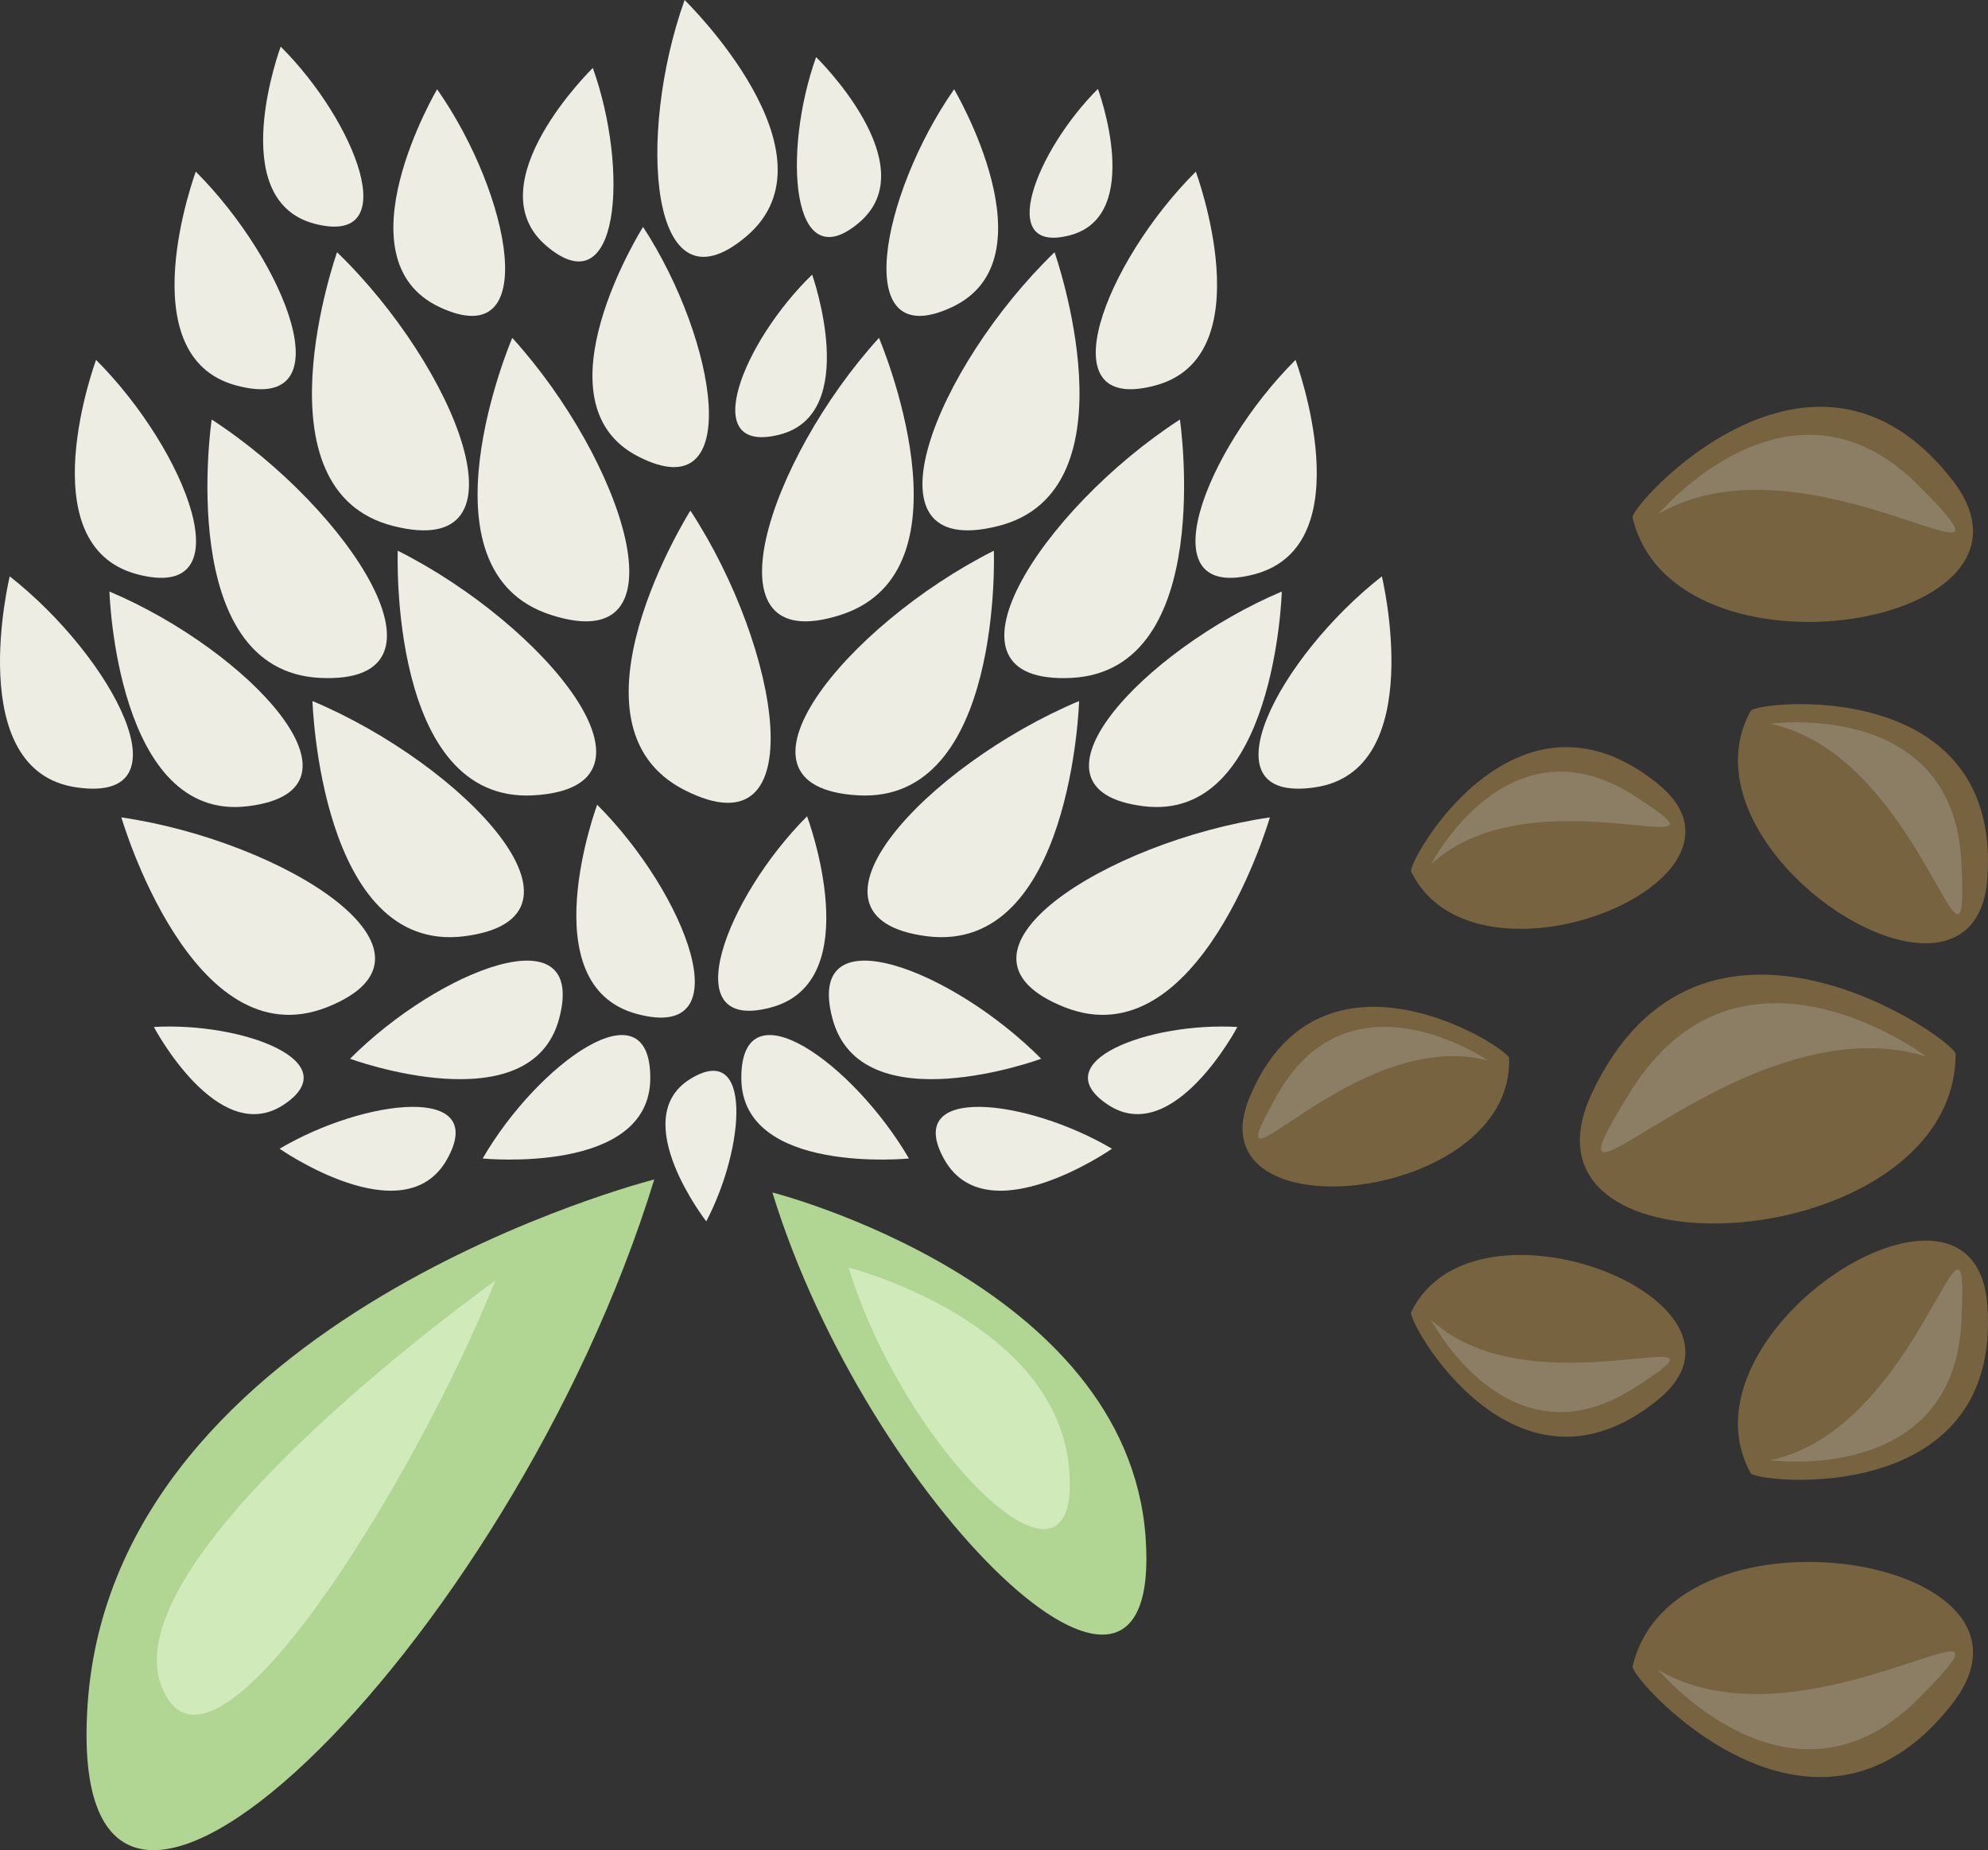 <?xml version="1.0" encoding="UTF-8" standalone="no"?>
<svg
   xmlns:dc="http://purl.org/dc/elements/1.1/"
   xmlns:cc="http://creativecommons.org/ns#"
   xmlns:rdf="http://www.w3.org/1999/02/22-rdf-syntax-ns#"
   xmlns:svg="http://www.w3.org/2000/svg"
   xmlns="http://www.w3.org/2000/svg"
   id="svg132"
   viewBox="0 0 5502.611 5120.132"
   style="clip-rule:evenodd;fill-rule:evenodd;image-rendering:optimizeQuality;shape-rendering:geometricPrecision;text-rendering:geometricPrecision"
   version="1.1"
   height="51.201mm"
   width="55.026mm"
   xml:space="preserve"><rect x="0" y="0" width="5502.611" height="5120.132" fill="#333333" stroke="none"/>
 <defs
   id="defs4">
  <style
   id="style2"
   type="text/css">
   <![CDATA[
    .fil0 {fill:#77633F;fill-rule:nonzero}
    .fil1 {fill:#8C7D65;fill-rule:nonzero}
    .fil3 {fill:#B1D694;fill-rule:nonzero}
    .fil4 {fill:#D0EAB9;fill-rule:nonzero}
    .fil2 {fill:#EDEDE4;fill-rule:nonzero}
   ]]>
  </style>
 </defs>
 <g
   transform="translate(-7785.083,-11813)"
   id="Vrstva_x0020_1">
  <path
   style="fill:#77633f;fill-rule:nonzero"
   id="path7"
   d="m 13198,14730 c 1,-37 -704,-538 -1007,109 -250,534 1006,454 1007,-109 z"
   class="fil0" />
  <path
   style="fill:#8c7d65;fill-rule:nonzero"
   id="path9"
   d="m 13117,14737 c 0,0 -516,-390 -819,97 -303,487 299,-258 819,-97 z"
   class="fil1" />
  <path
   style="fill:#77633f;fill-rule:nonzero"
   id="path11"
   d="m 12631,15890 c 14,26 695,101 655,-464 -32,-465 -871,74 -655,464 z"
   class="fil0" />
  <path
   style="fill:#77633f;fill-rule:nonzero"
   id="path13"
   d="m 12631,13780 c 14,-26 695,-102 655,463 -32,466 -871,-73 -655,-463 z"
   class="fil0" />
  <path
   style="fill:#8c7d65;fill-rule:nonzero"
   id="path15"
   d="m 12685,15854 c 0,0 507,70 529,-383 23,-453 -107,294 -529,383 z"
   class="fil1" />
  <path
   style="fill:#8c7d65;fill-rule:nonzero"
   id="path17"
   d="m 12685,13816 c 0,0 507,-71 529,382 23,454 -107,-294 -529,-382 z"
   class="fil1" />
  <path
   style="fill:#77633f;fill-rule:nonzero"
   id="path19"
   d="m 12304,16425 c -7,32 497,599 884,104 319,-407 -772,-586 -884,-104 z"
   class="fil0" />
  <path
   style="fill:#77633f;fill-rule:nonzero"
   id="path21"
   d="m 12304,13245 c -7,-32 497,-599 884,-105 319,408 -772,586 -884,105 z"
   class="fil0" />
  <path
   style="fill:#8c7d65;fill-rule:nonzero"
   id="path23"
   d="m 12376,16435 c 0,0 365,435 720,78 355,-357 -307,162 -720,-78 z"
   class="fil1" />
  <path
   style="fill:#8c7d65;fill-rule:nonzero"
   id="path25"
   d="m 12376,13235 c 0,0 365,-435 720,-78 355,357 -307,-163 -720,78 z"
   class="fil1" />
  <path
   style="fill:#77633f;fill-rule:nonzero"
   id="path27"
   d="m 11691,15444 c -12,24 287,566 684,242 327,-267 -508,-604 -684,-242 z"
   class="fil0" />
  <path
   style="fill:#77633f;fill-rule:nonzero"
   id="path29"
   d="m 11691,14225 c -12,-23 287,-565 684,-242 327,267 -508,605 -684,242 z"
   class="fil0" />
  <path
   style="fill:#8c7d65;fill-rule:nonzero"
   id="path31"
   d="m 11746,15465 c 0,0 212,411 559,191 346,-219 -274,74 -559,-191 z"
   class="fil1" />
  <path
   style="fill:#8c7d65;fill-rule:nonzero"
   id="path33"
   d="m 11746,14205 c 0,0 212,-412 559,-192 346,220 -274,-74 -559,192 z"
   class="fil1" />
  <path
   style="fill:#77633f;fill-rule:nonzero"
   id="path35"
   d="m 11962,14741 c -1,-27 -520,-364 -718,108 -162,389 733,294 718,-108 z"
   class="fil0" />
  <path
   style="fill:#8c7d65;fill-rule:nonzero"
   id="path37"
   d="m 11904,14748 c 0,0 -381,-263 -583,94 -202,357 206,-194 583,-94 z"
   class="fil1" />
 </g>
 <g
   transform="translate(-7785.083,-11813)"
   id="Vrstva_x0020_1_0">
  <path
   style="fill:#edede4;fill-rule:nonzero"
   id="path41"
   d="m 9203,12748 c 0,0 -276,645 108,767 383,123 199,-429 -108,-767 z"
   class="fil2" />
  <path
   style="fill:#edede4;fill-rule:nonzero"
   id="path43"
   d="m 8886,13337 c 0,0 -26,700 376,677 402,-23 32,-472 -376,-677 z"
   class="fil2" />
  <path
   style="fill:#edede4;fill-rule:nonzero"
   id="path45"
   d="m 8718,12511 c 0,0 -234,661 157,758 390,98 171,-441 -157,-758 z"
   class="fil2" />
  <path
   style="fill:#edede4;fill-rule:nonzero"
   id="path47"
   d="m 8371,12974 c 0,0 -103,694 299,715 402,20 83,-467 -299,-715 z"
   class="fil2" />
  <path
   style="fill:#edede4;fill-rule:nonzero"
   id="path49"
   d="m 8650,13753 c 0,0 21,701 420,651 400,-51 0,-474 -420,-651 z"
   class="fil2" />
  <path
   style="fill:#edede4;fill-rule:nonzero"
   id="path51"
   d="m 9438,14040 c 0,0 -186,500 110,579 296,80 136,-333 -110,-579 z"
   class="fil2" />
  <path
   style="fill:#edede4;fill-rule:nonzero"
   id="path53"
   d="m 8754,14743 c 0,0 501,184 579,-112 78,-296 -334,-134 -579,112 z"
   class="fil2" />
  <path
   style="fill:#edede4;fill-rule:nonzero"
   id="path55"
   d="m 9121,15019 c 0,0 463,46 464,-222 1,-267 -312,-40 -464,222 z"
   class="fil2" />
  <path
   style="fill:#edede4;fill-rule:nonzero"
   id="path57"
   d="m 8559,14992 c 0,0 344,240 463,30 119,-210 -228,-169 -463,-30 z"
   class="fil2" />
  <path
   style="fill:#edede4;fill-rule:nonzero"
   id="path59"
   d="m 8211,14655 c 0,0 176,334 358,216 182,-119 -112,-230 -358,-216 z"
   class="fil2" />
  <path
   style="fill:#edede4;fill-rule:nonzero"
   id="path61"
   d="m 8121,14075 c 0,0 196,674 570,525 374,-149 -119,-459 -570,-525 z"
   class="fil2" />
  <path
   style="fill:#edede4;fill-rule:nonzero"
   id="path63"
   d="m 8088,13450 c 0,0 19,640 384,594 365,-45 0,-432 -384,-594 z"
   class="fil2" />
  <path
   style="fill:#edede4;fill-rule:nonzero"
   id="path65"
   d="m 7812,13408 c 0,0 -131,539 185,584 316,46 99,-361 -185,-584 z"
   class="fil2" />
  <path
   style="fill:#edede4;fill-rule:nonzero"
   id="path67"
   d="m 8051,12809 c 0,0 -190,512 113,593 303,81 138,-342 -113,-593 z"
   class="fil2" />
  <path
   style="fill:#edede4;fill-rule:nonzero"
   id="path69"
   d="m 8327,12288 c 0,0 -190,512 113,592 303,81 138,-341 -113,-592 z"
   class="fil2" />
  <path
   style="fill:#edede4;fill-rule:nonzero"
   id="path71"
   d="m 8995,12060 c 0,0 -277,470 7,603 284,133 197,-312 -7,-603 z"
   class="fil2" />
  <path
   style="fill:#edede4;fill-rule:nonzero"
   id="path73"
   d="m 8562,11942 c 0,0 -157,423 93,490 251,66 115,-283 -93,-490 z"
   class="fil2" />
  <path
   style="fill:#edede4;fill-rule:nonzero"
   id="path75"
   d="m 9696,13226 c 0,0 -374,593 -15,774 360,182 265,-392 15,-774 z"
   class="fil2" />
  <path
   style="fill:#edede4;fill-rule:nonzero"
   id="path77"
   d="m 9565,12441 c 0,0 -307,487 -12,636 295,150 217,-322 12,-636 z"
   class="fil2" />
  <path
   style="fill:#edede4;fill-rule:nonzero"
   id="path79"
   d="m 9426,12001 c 0,0 -330,322 -128,493 202,171 229,-210 128,-493 z"
   class="fil2" />
  <path
   style="fill:#edede4;fill-rule:nonzero"
   id="path81"
   d="m 10218,12748 c 0,0 276,645 -107,767 -384,123 -200,-429 107,-767 z"
   class="fil2" />
  <path
   style="fill:#edede4;fill-rule:nonzero"
   id="path83"
   d="m 10536,13337 c 0,0 26,700 -376,677 -402,-23 -32,-472 376,-677 z"
   class="fil2" />
  <path
   style="fill:#edede4;fill-rule:nonzero"
   id="path85"
   d="m 10704,12511 c 0,0 233,661 -157,758 -391,98 -171,-441 157,-758 z"
   class="fil2" />
  <path
   style="fill:#edede4;fill-rule:nonzero"
   id="path87"
   d="m 11051,12974 c 0,0 102,694 -300,715 -402,20 -83,-467 300,-715 z"
   class="fil2" />
  <path
   style="fill:#edede4;fill-rule:nonzero"
   id="path89"
   d="m 10772,13753 c 0,0 -21,701 -421,651 -399,-51 0,-474 421,-651 z"
   class="fil2" />
  <path
   style="fill:#edede4;fill-rule:nonzero"
   id="path91"
   d="m 10019,14072 c 0,0 171,457 -100,529 -270,73 -124,-305 100,-529 z"
   class="fil2" />
  <path
   style="fill:#edede4;fill-rule:nonzero"
   id="path93"
   d="m 10667,14743 c 0,0 -500,184 -578,-112 -78,-296 334,-134 578,112 z"
   class="fil2" />
  <path
   style="fill:#edede4;fill-rule:nonzero"
   id="path95"
   d="m 10301,15019 c 0,0 -463,46 -464,-222 -1,-267 311,-40 464,222 z"
   class="fil2" />
  <path
   style="fill:#edede4;fill-rule:nonzero"
   id="path97"
   d="m 9740,15193 c 0,0 -220,-283 -46,-393 175,-110 154,187 46,393 z"
   class="fil2" />
  <path
   style="fill:#edede4;fill-rule:nonzero"
   id="path99"
   d="m 10863,14992 c 0,0 -345,240 -464,30 -118,-210 228,-169 464,-30 z"
   class="fil2" />
  <path
   style="fill:#edede4;fill-rule:nonzero"
   id="path101"
   d="m 11210,14655 c 0,0 -176,334 -357,216 -182,-119 112,-230 357,-216 z"
   class="fil2" />
  <path
   style="fill:#edede4;fill-rule:nonzero"
   id="path103"
   d="m 11300,14075 c 0,0 -195,674 -569,525 -375,-149 118,-459 569,-525 z"
   class="fil2" />
  <path
   style="fill:#edede4;fill-rule:nonzero"
   id="path105"
   d="m 11333,13450 c 0,0 -18,640 -383,594 -365,-45 0,-432 383,-594 z"
   class="fil2" />
  <path
   style="fill:#edede4;fill-rule:nonzero"
   id="path107"
   d="m 11610,13408 c 0,0 130,539 -186,584 -315,46 -99,-361 186,-584 z"
   class="fil2" />
  <path
   style="fill:#edede4;fill-rule:nonzero"
   id="path109"
   d="m 11371,12809 c 0,0 190,512 -113,593 -303,81 -139,-342 113,-593 z"
   class="fil2" />
  <path
   style="fill:#edede4;fill-rule:nonzero"
   id="path111"
   d="m 11095,12288 c 0,0 190,512 -113,592 -303,81 -139,-341 113,-592 z"
   class="fil2" />
  <path
   style="fill:#edede4;fill-rule:nonzero"
   id="path113"
   d="m 10426,12060 c 0,0 278,470 -6,603 -284,133 -197,-312 6,-603 z"
   class="fil2" />
  <path
   style="fill:#edede4;fill-rule:nonzero"
   id="path115"
   d="m 10824,12059 c 0,0 130,350 -77,405 -207,55 -95,-233 77,-405 z"
   class="fil2" />
  <path
   style="fill:#edede4;fill-rule:nonzero"
   id="path117"
   d="m 10033,12573 c 0,0 137,386 -91,443 -228,57 -100,-258 91,-443 z"
   class="fil2" />
  <path
   style="fill:#edede4;fill-rule:nonzero"
   id="path119"
   d="m 10044,11971 c 0,0 307,299 119,458 -188,160 -213,-195 -119,-458 z"
   class="fil2" />
  <path
   style="fill:#edede4;fill-rule:nonzero"
   id="path121"
   d="m 9680,11813 c 0,0 439,427 171,654 -268,228 -305,-279 -171,-654 z"
   class="fil2" />
  <path
   style="fill:#b1d694;fill-rule:nonzero"
   id="path123"
   d="m 9596,15077 c 0,0 -1490,378 -1568,1447 -77,1070 1171,-152 1568,-1447 z"
   class="fil3" />
  <path
   style="fill:#b1d694;fill-rule:nonzero"
   id="path125"
   d="m 9923,15113 c 0,0 982,249 1033,954 51,705 -771,-100 -1033,-954 z"
   class="fil3" />
  <path
   style="fill:#d0eab9;fill-rule:nonzero"
   id="path127"
   d="m 10134,15321 c 0,0 581,147 611,564 30,417 -456,-59 -611,-564 z"
   class="fil4" />
  <path
   style="fill:#d0eab9;fill-rule:nonzero"
   id="path129"
   d="m 9156,15357 c 0,0 -1059,754 -925,1119 134,365 706,-572 925,-1119 z"
   class="fil4" />
 </g>
</svg>
